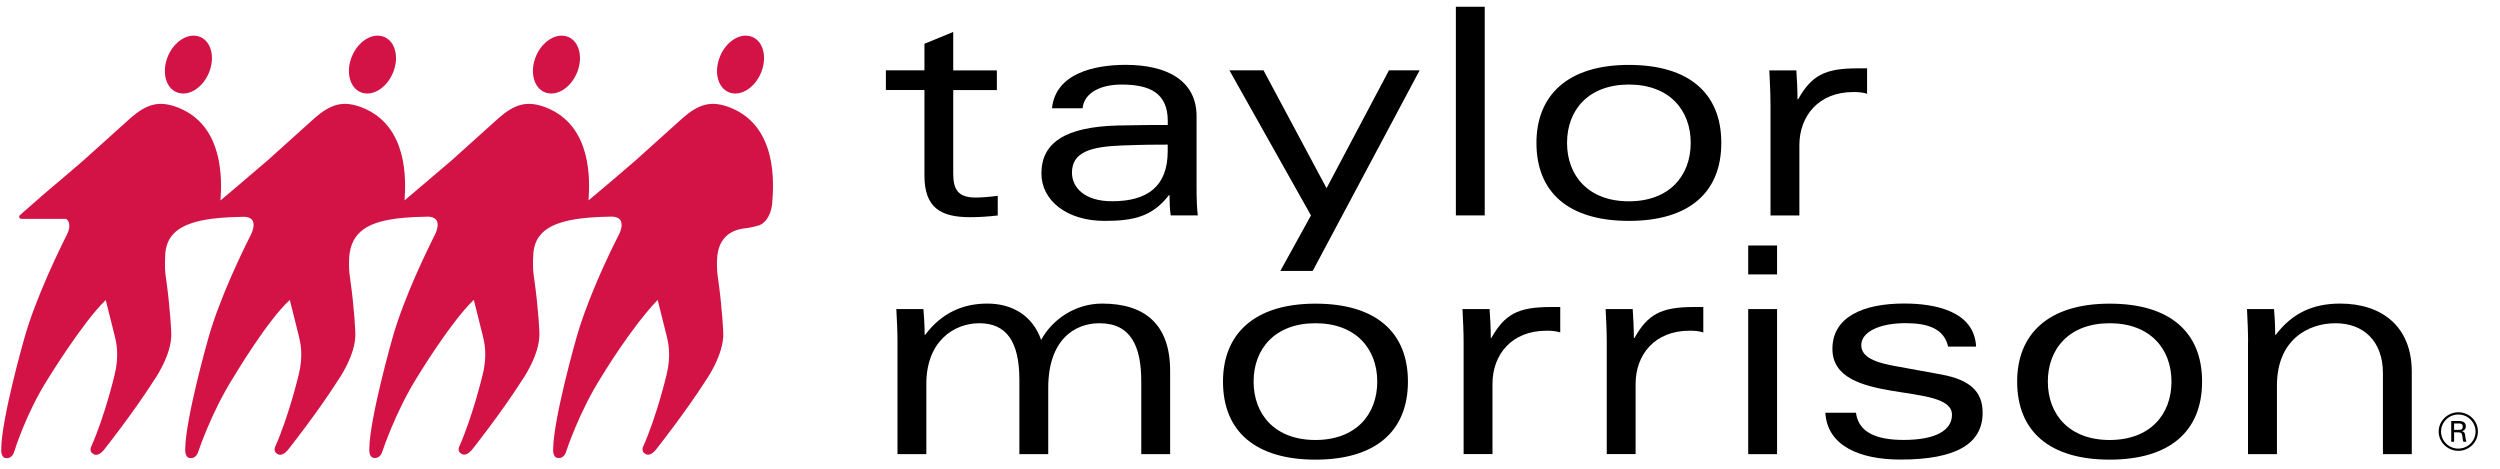 <?xml version="1.0"?>
<svg xmlns="http://www.w3.org/2000/svg" width="208" height="39" viewBox="0 0 208 39" fill="none">
<path d="M76.908 3.644L79.309 2.659V5.857H82.939V7.492H79.309V14.438C79.309 15.736 79.68 16.435 81.172 16.435C81.615 16.435 82.322 16.386 83.012 16.292V17.927C82.226 18.02 81.447 18.07 80.712 18.07C78.283 18.07 76.914 17.3 76.914 14.608V7.486H73.705V5.851H76.914V3.644H76.908Z" fill="black"/>
<path d="M87.527 9.005C87.818 6.143 90.977 5.395 93.652 5.395C97.057 5.395 99.554 6.671 99.554 9.677V15.615C99.554 16.529 99.582 17.277 99.654 17.922H97.4C97.327 17.371 97.304 16.793 97.304 16.237H97.254C95.857 18.043 94.286 18.378 91.885 18.378C88.778 18.378 86.646 16.694 86.646 14.432C86.646 11.884 88.609 10.563 92.968 10.442C94.78 10.398 96.031 10.398 97.158 10.398V10.062C97.158 7.756 95.689 7.035 93.31 7.035C91.622 7.035 90.202 7.684 90.073 9.005H87.527ZM97.153 12.032C96.345 12.032 95.167 12.032 93.327 12.104C90.831 12.203 89.187 12.61 89.187 14.366C89.187 15.566 90.191 16.744 92.519 16.744C95.487 16.744 97.153 15.494 97.153 12.583V12.032Z" fill="black"/>
<path d="M118.11 5.857L109.219 22.539H106.526L109.073 17.922L102.286 5.851H105.124L110.369 15.659L115.563 5.851H118.11V5.857Z" fill="black"/>
<path d="M121.128 0.562H123.529V17.922H121.128V0.562Z" fill="black"/>
<path d="M135.522 18.378C130.524 18.378 127.832 16.023 127.832 11.889C127.832 7.976 130.378 5.4 135.522 5.4C140.52 5.4 143.213 7.756 143.213 11.889C143.213 16.023 140.52 18.378 135.522 18.378ZM130.378 11.889C130.378 14.63 132.168 16.749 135.522 16.749C138.877 16.749 140.667 14.636 140.667 11.889C140.667 9.148 138.882 7.035 135.522 7.035C132.168 7.035 130.378 9.143 130.378 11.889Z" fill="black"/>
<path d="M147.302 8.598C147.302 7.684 147.251 6.815 147.207 5.857H149.456C149.506 6.578 149.552 7.442 149.552 8.262H149.602C150.706 6.308 151.784 5.686 154.527 5.686H155.341V7.8C154.97 7.684 154.633 7.657 154.191 7.657C151.301 7.657 149.708 9.66 149.708 12.082V17.927H147.307V8.598H147.302Z" fill="black"/>
<path d="M74.67 28.456C74.67 27.542 74.625 26.678 74.575 25.715H76.829C76.874 26.32 76.93 27.008 76.93 27.856H76.975C78.372 26.007 80.139 25.258 82.142 25.258C84.2 25.258 85.911 26.238 86.624 28.285C87.504 26.629 89.417 25.258 91.695 25.258C95.201 25.258 97.355 26.937 97.355 30.855V37.785H94.954V31.747C94.954 28.819 94.096 26.893 91.476 26.893C89.372 26.893 87.213 28.307 87.213 32.276V37.785H84.812V31.604C84.812 28.357 83.69 26.893 81.48 26.893C79.376 26.893 77.071 28.384 77.071 31.94V37.785H74.67V28.456Z" fill="black"/>
<path d="M109.449 38.242C104.451 38.242 101.753 35.886 101.753 31.747C101.753 27.829 104.305 25.264 109.449 25.264C114.442 25.264 117.14 27.619 117.14 31.747C117.14 35.881 114.442 38.242 109.449 38.242ZM104.3 31.747C104.3 34.494 106.089 36.607 109.444 36.607C112.798 36.607 114.588 34.494 114.588 31.747C114.588 29.012 112.798 26.893 109.444 26.893C106.089 26.893 104.3 29.012 104.3 31.747Z" fill="black"/>
<path d="M121.773 28.456C121.773 27.542 121.723 26.678 121.678 25.715H123.933C123.984 26.436 124.034 27.3 124.034 28.12H124.079C125.184 26.172 126.261 25.544 129.004 25.544H129.812V27.658C129.442 27.542 129.1 27.515 128.662 27.515C125.767 27.515 124.174 29.507 124.174 31.934V37.78H121.773V28.456Z" fill="black"/>
<path d="M133.682 28.456C133.682 27.542 133.637 26.678 133.587 25.715H135.842C135.887 26.436 135.937 27.3 135.937 28.12H135.988C137.087 26.172 138.17 25.544 140.913 25.544H141.715V27.658C141.351 27.542 141.009 27.515 140.565 27.515C137.676 27.515 136.083 29.507 136.083 31.934V37.78H133.682V28.456Z" fill="black"/>
<path d="M145.451 20.426H147.852V22.831H145.451V20.426ZM145.451 25.715H147.852V37.785H145.451V25.715Z" fill="black"/>
<path d="M154.416 34.345C154.639 36.029 156.204 36.602 158.387 36.602C161.079 36.602 162.404 35.787 162.404 34.51C162.404 31.698 152.457 33.833 152.457 29.028C152.457 26.359 155.027 25.253 158.432 25.253C160.989 25.253 164.266 25.88 164.411 28.836H162.084C161.74 27.322 160.367 26.887 158.533 26.887C156.379 26.887 154.858 27.614 154.858 28.715C154.858 29.551 155.644 30.08 157.484 30.421L161.551 31.164C163.85 31.599 164.955 32.534 164.955 34.34C164.955 36.91 162.774 38.236 158.118 38.236C154.83 38.236 152.037 37.157 151.868 34.34H154.416V34.345Z" fill="black"/>
<path d="M175.524 38.242C170.525 38.242 167.827 35.886 167.827 31.747C167.827 27.829 170.38 25.264 175.524 25.264C180.522 25.264 183.214 27.619 183.214 31.747C183.214 35.881 180.522 38.242 175.524 38.242ZM170.38 31.747C170.38 34.494 172.17 36.607 175.524 36.607C178.879 36.607 180.667 34.494 180.667 31.747C180.667 29.012 178.879 26.893 175.524 26.893C172.164 26.893 170.38 29.012 170.38 31.747Z" fill="black"/>
<path d="M187.04 28.456C187.04 27.542 186.995 26.678 186.95 25.715H189.199C189.251 26.32 189.295 27.008 189.295 27.856H189.346C190.742 26.007 192.503 25.258 194.702 25.258C198.158 25.258 200.66 27.151 200.66 30.933V37.785H198.259V31.048C198.259 28.357 196.616 26.893 194.315 26.893C192.039 26.893 189.441 28.263 189.441 32.083V37.785H187.034V28.456H187.04Z" fill="black"/>
<path d="M30.192 7.734C31.18 7.993 32.335 7.145 32.778 5.835C33.221 4.531 32.773 3.265 31.78 3.012C30.792 2.753 29.637 3.6 29.199 4.905C28.762 6.215 29.205 7.481 30.192 7.734Z" fill="#D31245"/>
<path d="M60.814 7.734C61.801 7.993 62.957 7.145 63.4 5.835C63.838 4.531 63.4 3.265 62.407 3.012C61.42 2.753 60.259 3.6 59.827 4.905C59.384 6.215 59.827 7.481 60.814 7.734Z" fill="#D31245"/>
<path d="M45.5 7.734C46.493 7.993 47.643 7.145 48.086 5.835C48.524 4.531 48.081 3.265 47.093 3.012C46.106 2.753 44.945 3.6 44.507 4.905C44.07 6.215 44.513 7.481 45.5 7.734Z" fill="#D31245"/>
<path d="M60.82 8.978C59.137 8.29 58.1 8.708 56.843 9.781L52.877 13.348C51.828 14.256 50.448 15.439 48.967 16.672C49.08 14.988 49.259 10.513 45.512 8.978C43.824 8.29 42.786 8.708 41.535 9.781L37.569 13.348C36.57 14.217 33.676 16.65 33.659 16.672C33.777 14.988 33.951 10.513 30.203 8.978C28.521 8.29 27.483 8.708 26.226 9.781L22.26 13.348C21.256 14.223 18.351 16.672 18.351 16.672H18.345C18.463 14.988 18.637 10.513 14.884 8.978C13.201 8.29 12.163 8.708 10.907 9.781L6.941 13.348C6.054 14.113 4.927 15.081 3.704 16.105L1.668 17.889C1.556 17.982 1.572 18.197 1.78 18.208H5.494C5.651 18.307 5.768 18.472 5.768 18.758C5.768 18.758 5.825 19.077 5.454 19.749L5.449 19.754C5.264 20.123 5.022 20.619 4.893 20.899C4.658 21.394 4.321 22.116 3.951 22.957L3.923 23.024C3.255 24.559 2.487 26.475 2.016 28.175C2.016 28.175 0.108 34.846 0.103 37.4C0.103 37.4 0.052 38.088 0.501 38.115C1.017 38.187 1.18 37.592 1.18 37.592C1.18 37.592 2.122 34.444 4.013 31.483C4.013 31.483 6.879 26.81 8.798 24.961L9.555 27.988C9.673 28.478 9.942 29.573 9.527 31.219C9.527 31.219 8.73 34.598 7.591 37.152C7.591 37.152 7.356 37.592 7.816 37.801C7.956 37.873 8.298 37.923 8.758 37.29C8.758 37.29 11.137 34.273 12.764 31.714C12.764 31.714 14.329 29.546 14.25 27.707C14.25 27.707 14.188 25.814 13.801 23.068C13.801 23.068 13.723 22.605 13.723 22.016C13.723 21.824 13.739 21.62 13.739 21.405C13.739 19.303 15.243 18.389 18.345 18.125H18.351C18.878 18.081 19.45 18.054 20.073 18.043C20.247 18.037 21.099 17.944 21.099 18.714C21.099 18.714 21.133 19.072 20.768 19.743L20.763 19.749C20.578 20.118 20.331 20.613 20.202 20.894C19.966 21.389 19.63 22.11 19.259 22.952L19.254 22.957C18.581 24.504 17.801 26.447 17.324 28.17C17.324 28.17 15.422 34.84 15.411 37.394C15.411 37.394 15.366 38.082 15.809 38.11C16.331 38.181 16.494 37.587 16.494 37.587C16.494 37.587 17.588 34.263 19.478 31.301C19.478 31.301 22.244 26.651 24.112 24.955L24.869 27.983C24.987 28.473 25.262 29.568 24.841 31.213C24.841 31.213 24.039 34.593 22.905 37.147C22.905 37.147 22.67 37.587 23.13 37.796C23.27 37.868 23.612 37.917 24.072 37.284C24.072 37.284 26.451 34.268 28.078 31.709C28.078 31.709 29.643 29.54 29.564 27.702C29.564 27.702 29.508 25.808 29.115 23.062C29.115 23.062 29.037 22.6 29.037 22.011C29.037 22.011 29.037 21.609 29.053 21.394C29.222 19.303 30.557 18.378 33.659 18.114C34.186 18.07 34.764 18.043 35.381 18.032C35.555 18.026 36.408 17.933 36.413 18.703C36.413 18.703 36.453 19.061 36.082 19.732L36.077 19.738C35.892 20.107 35.65 20.602 35.521 20.883C35.286 21.378 34.944 22.099 34.579 22.941L34.573 22.947C33.9 24.493 33.12 26.436 32.644 28.159C32.644 28.159 30.742 34.829 30.725 37.383C30.725 37.383 30.68 38.071 31.123 38.099C31.645 38.17 31.808 37.576 31.808 37.576C31.808 37.576 32.902 34.224 34.786 31.257C34.786 31.257 37.485 26.805 39.42 24.944L40.177 27.972C40.295 28.462 40.57 29.557 40.149 31.202C40.149 31.202 39.347 34.582 38.219 37.136C38.219 37.136 37.978 37.576 38.444 37.785C38.584 37.857 38.921 37.906 39.386 37.273C39.386 37.273 41.765 34.257 43.392 31.698C43.392 31.698 44.951 29.529 44.878 27.691C44.878 27.691 44.822 25.797 44.424 23.051C44.424 23.051 44.345 22.589 44.345 22C44.34 21.807 44.345 21.598 44.362 21.389C44.362 19.287 45.865 18.373 48.967 18.109C49.495 18.065 50.072 18.037 50.69 18.026C50.858 18.026 51.71 17.927 51.716 18.703C51.716 18.703 51.772 19.028 51.402 19.699L51.396 19.705C51.211 20.074 50.964 20.569 50.835 20.844L50.83 20.849C50.157 22.259 48.687 25.478 47.941 28.164C47.941 28.164 46.039 34.835 46.022 37.389C46.022 37.389 45.972 38.077 46.421 38.104C46.942 38.176 47.099 37.581 47.099 37.581C47.099 37.581 48.176 34.257 50.073 31.296C50.073 31.296 52.462 27.311 54.717 24.95L55.474 27.977C55.592 28.467 55.861 29.562 55.452 31.208C55.452 31.208 54.65 34.587 53.517 37.141C53.517 37.141 53.281 37.581 53.741 37.79C53.881 37.862 54.218 37.912 54.678 37.279C54.678 37.279 57.056 34.263 58.689 31.703C58.689 31.703 60.248 29.535 60.175 27.696C60.175 27.696 60.114 25.803 59.727 23.057C59.727 23.057 59.603 22.336 59.665 21.538C59.732 19.897 60.686 19.32 61.376 19.116C61.505 19.077 61.623 19.055 61.729 19.033C61.729 19.033 62.133 18.973 62.369 18.94C62.615 18.89 62.952 18.813 63.193 18.736C63.322 18.687 63.457 18.599 63.58 18.483C63.894 18.18 64.175 17.663 64.248 16.914L64.253 16.832C64.371 15.318 64.702 10.568 60.82 8.978Z" fill="#D31245"/>
<path d="M14.878 7.734C15.866 7.993 17.027 7.145 17.464 5.835C17.907 4.531 17.459 3.265 16.471 3.012C15.484 2.753 14.323 3.6 13.885 4.905C13.448 6.215 13.885 7.481 14.878 7.734Z" fill="#D31245"/>
<path d="M206.163 35.903C206.163 36.8 205.423 37.51 204.531 37.51C203.656 37.51 202.898 36.8 202.898 35.903C202.898 35.005 203.662 34.301 204.531 34.301C205.434 34.301 206.163 35.011 206.163 35.903ZM203.095 35.903C203.095 36.695 203.745 37.323 204.531 37.323C205.327 37.323 205.966 36.69 205.966 35.903C205.966 35.143 205.344 34.488 204.531 34.488C203.745 34.488 203.095 35.127 203.095 35.903ZM203.937 35.027H204.559C204.688 35.027 205.159 35.027 205.159 35.462C205.159 35.512 205.159 35.787 204.834 35.875C205.013 35.925 205.074 35.996 205.097 36.205C205.126 36.42 205.143 36.58 205.204 36.75H204.951C204.918 36.64 204.896 36.569 204.868 36.304C204.84 36.04 204.771 35.969 204.485 35.969H204.182V36.75H203.942V35.027H203.937ZM204.182 35.765H204.559C204.682 35.765 204.901 35.765 204.901 35.501C204.901 35.231 204.688 35.231 204.559 35.231H204.182V35.765Z" fill="black"/>
</svg>
